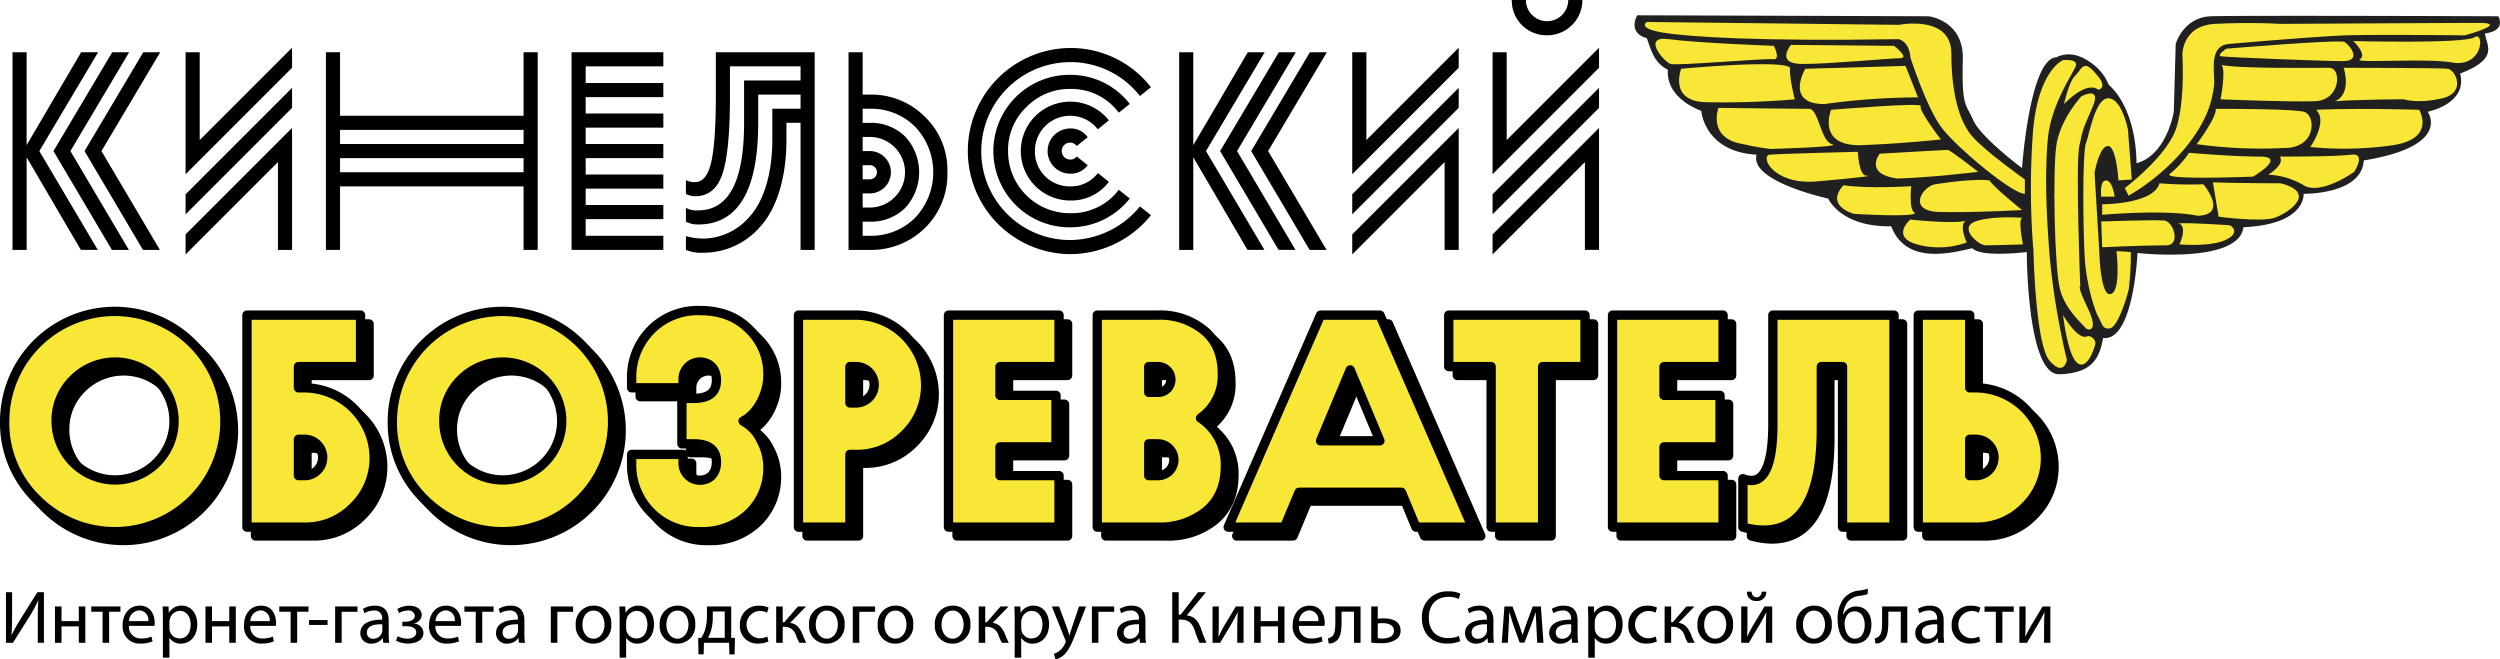 <svg id="kontent_копия5_-_с_рекламой" data-name="kontent (копия5) - с рекламой" xmlns="http://www.w3.org/2000/svg" viewBox="0 0 536.051 141.388">
  <defs>
    <style>
      .cls-1 {
        fill: #212020;
      }

      .cls-1, .cls-2 {
        fill-rule: evenodd;
      }

      .cls-2, .cls-4 {
        fill: #f8e736;
      }

      .cls-3, .cls-4 {
        stroke: #000;
        stroke-linecap: round;
        stroke-linejoin: round;
        stroke-width: 2px;
      }
    </style>
  </defs>
  <title>logo</title>
  <g>
    <path d="M331.543,283.619v4.572c0,1.723-.032,3.139-0.129,4.588l0.032,0.016c0.547-1.127,1.224-2.302,2.012-3.59l3.51-5.586h1.4v10.85h-1.32v-4.62c0-1.755.016-3.042,0.129-4.411l-0.048-.016a33.026,33.026,0,0,1-2.012,3.654l-3.396,5.393h-1.497v-10.85H331.543Z" transform="translate(-328.949 -156.639)"/>
    <path d="M342.138,286.678v3.139h3.703v-3.139h1.4v7.792h-1.4v-3.525H342.138v3.525H340.737v-7.792h1.4Z" transform="translate(-328.949 -156.639)"/>
    <path d="M354.776,286.678v1.127H352.346v6.665h-1.4v-6.665h-2.431v-1.127h6.262Z" transform="translate(-328.949 -156.639)"/>
    <path d="M356.598,290.831a2.496,2.496,0,0,0,2.672,2.705,5.128,5.128,0,0,0,2.157-.402l0.241,1.014a6.315,6.315,0,0,1-2.592.483,3.618,3.618,0,0,1-3.831-3.928c0-2.35,1.384-4.202,3.654-4.202,2.543,0,3.219,2.238,3.219,3.67a5.359,5.359,0,0,1-.048.66h-5.474Zm4.153-1.014a2.017,2.017,0,0,0-1.964-2.302,2.348,2.348,0,0,0-2.173,2.302H360.751Z" transform="translate(-328.949 -156.639)"/>
    <path d="M363.875,289.221c0-.998-0.032-1.803-0.064-2.543h1.271l0.064,1.336h0.032a3.063,3.063,0,0,1,2.769-1.514c1.883,0,3.3,1.594,3.3,3.96,0,2.801-1.706,4.186-3.542,4.186a2.732,2.732,0,0,1-2.398-1.224h-0.032v4.234h-1.4v-8.436Zm1.4,2.077a3.188,3.188,0,0,0,.064.58,2.186,2.186,0,0,0,2.125,1.658c1.497,0,2.366-1.224,2.366-3.01,0-1.562-.821-2.898-2.318-2.898a2.261,2.261,0,0,0-2.141,1.755,2.296,2.296,0,0,0-.097.58v1.336Z" transform="translate(-328.949 -156.639)"/>
    <path d="M374.406,286.678v3.139h3.703v-3.139h1.4v7.792H378.108v-3.525h-3.703v3.525h-1.4v-7.792h1.4Z" transform="translate(-328.949 -156.639)"/>
    <path d="M382.617,290.831a2.496,2.496,0,0,0,2.672,2.705,5.128,5.128,0,0,0,2.157-.402l0.241,1.014a6.315,6.315,0,0,1-2.592.483,3.618,3.618,0,0,1-3.831-3.928c0-2.35,1.384-4.202,3.654-4.202,2.543,0,3.219,2.238,3.219,3.67a5.359,5.359,0,0,1-.048.66h-5.474Zm4.153-1.014a2.017,2.017,0,0,0-1.964-2.302,2.348,2.348,0,0,0-2.173,2.302h4.137Z" transform="translate(-328.949 -156.639)"/>
    <path d="M395.096,286.678v1.127h-2.431v6.665h-1.4v-6.665H388.834v-1.127h6.262Z" transform="translate(-328.949 -156.639)"/>
    <path d="M399.186,289.591v1.046h-3.976v-1.046h3.976Z" transform="translate(-328.949 -156.639)"/>
    <path d="M405.594,286.678v1.143h-3.381v6.648H400.812v-7.792h4.781Z" transform="translate(-328.949 -156.639)"/>
    <path d="M411.133,294.469l-0.112-.982h-0.048a2.903,2.903,0,0,1-2.383,1.159,2.22,2.22,0,0,1-2.382-2.238c0-1.883,1.674-2.914,4.685-2.897V289.35a1.606,1.606,0,0,0-1.771-1.803,3.884,3.884,0,0,0-2.028.58l-0.322-.934a4.837,4.837,0,0,1,2.56-.692c2.382,0,2.962,1.626,2.962,3.188v2.914a10.961,10.961,0,0,0,.129,1.867h-1.288Zm-0.209-3.976c-1.545-.032-3.3.241-3.3,1.754A1.254,1.254,0,0,0,408.96,293.6a1.939,1.939,0,0,0,1.883-1.304,1.474,1.474,0,0,0,.081-0.451v-1.352Z" transform="translate(-328.949 -156.639)"/>
    <path d="M415.223,289.946h0.676c1.191,0,1.996-.547,1.996-1.272a1.288,1.288,0,0,0-1.513-1.127,3.76,3.76,0,0,0-1.883.547l-0.354-.869a4.948,4.948,0,0,1,2.592-.709c1.191,0,2.64.531,2.64,2.044a1.986,1.986,0,0,1-1.754,1.771v0.032a2.071,2.071,0,0,1,2.125,1.948c0,1.69-1.723,2.318-3.365,2.318a5.342,5.342,0,0,1-2.527-.628l0.37-.95a4.497,4.497,0,0,0,2.061.531c1.175,0,1.916-.563,1.916-1.336,0-1.046-1.095-1.336-2.27-1.336h-0.709V289.946Z" transform="translate(-328.949 -156.639)"/>
    <path d="M422.308,290.831a2.496,2.496,0,0,0,2.672,2.705,5.128,5.128,0,0,0,2.157-.402l0.241,1.014a6.315,6.315,0,0,1-2.592.483,3.618,3.618,0,0,1-3.831-3.928c0-2.35,1.384-4.202,3.654-4.202,2.543,0,3.219,2.238,3.219,3.67a5.359,5.359,0,0,1-.048.66h-5.474Zm4.153-1.014a2.017,2.017,0,0,0-1.964-2.302,2.348,2.348,0,0,0-2.173,2.302h4.137Z" transform="translate(-328.949 -156.639)"/>
    <path d="M434.786,286.678v1.127H432.355v6.665h-1.4v-6.665h-2.431v-1.127h6.262Z" transform="translate(-328.949 -156.639)"/>
    <path d="M440.229,294.469l-0.112-.982h-0.048a2.903,2.903,0,0,1-2.383,1.159,2.22,2.22,0,0,1-2.382-2.238c0-1.883,1.674-2.914,4.685-2.897V289.35a1.606,1.606,0,0,0-1.771-1.803,3.884,3.884,0,0,0-2.028.58l-0.322-.934a4.837,4.837,0,0,1,2.56-.692c2.382,0,2.962,1.626,2.962,3.188v2.914a10.961,10.961,0,0,0,.129,1.867h-1.288Zm-0.209-3.976c-1.545-.032-3.3.241-3.3,1.754a1.254,1.254,0,0,0,1.336,1.353,1.939,1.939,0,0,0,1.883-1.304,1.474,1.474,0,0,0,.081-0.451v-1.352Z" transform="translate(-328.949 -156.639)"/>
    <path d="M451.838,286.678v1.143H448.457v6.648h-1.4v-7.792h4.781Z" transform="translate(-328.949 -156.639)"/>
    <path d="M460.017,290.509a3.808,3.808,0,0,1-3.879,4.137,3.704,3.704,0,0,1-3.735-4.009,3.805,3.805,0,0,1,3.863-4.137A3.69,3.69,0,0,1,460.017,290.509Zm-6.182.081c0,1.706.982,2.994,2.366,2.994,1.353,0,2.367-1.272,2.367-3.026,0-1.32-.66-2.995-2.334-2.995C454.56,287.563,453.835,289.108,453.835,290.59Z" transform="translate(-328.949 -156.639)"/>
    <path d="M461.806,289.221c0-.998-0.032-1.803-0.064-2.543h1.271l0.064,1.336h0.032a3.063,3.063,0,0,1,2.769-1.514c1.883,0,3.3,1.594,3.3,3.96,0,2.801-1.706,4.186-3.542,4.186a2.732,2.732,0,0,1-2.398-1.224h-0.032v4.234h-1.4v-8.436Zm1.4,2.077a3.187,3.187,0,0,0,.064.58,2.186,2.186,0,0,0,2.125,1.658c1.497,0,2.366-1.224,2.366-3.01,0-1.562-.821-2.898-2.318-2.898a2.261,2.261,0,0,0-2.141,1.755,2.296,2.296,0,0,0-.097.58v1.336Z" transform="translate(-328.949 -156.639)"/>
    <path d="M478.019,290.509a3.808,3.808,0,0,1-3.879,4.137,3.704,3.704,0,0,1-3.735-4.009,3.805,3.805,0,0,1,3.863-4.137A3.69,3.69,0,0,1,478.019,290.509Zm-6.182.081c0,1.706.982,2.994,2.366,2.994,1.353,0,2.367-1.272,2.367-3.026,0-1.32-.66-2.995-2.334-2.995C472.562,287.563,471.837,289.108,471.837,290.59Z" transform="translate(-328.949 -156.639)"/>
    <path d="M485.731,286.678v6.729l0.805,0.016-0.08,3.525h-1.111l-0.064-2.479H479.888l-0.064,2.479h-1.11l-0.064-3.525,0.66-.016a6.074,6.074,0,0,0,.773-1.594,10.291,10.291,0,0,0,.451-3.107v-2.028h5.2Zm-3.944,2.367a10.319,10.319,0,0,1-.403,2.897,7.411,7.411,0,0,1-.627,1.449h3.59v-5.634H481.788v1.288Z" transform="translate(-328.949 -156.639)"/>
    <path d="M493.718,294.18a5.223,5.223,0,0,1-2.238.451,3.702,3.702,0,0,1-3.879-3.977,3.959,3.959,0,0,1,4.186-4.137,4.731,4.731,0,0,1,1.964.403l-0.322,1.095a3.285,3.285,0,0,0-1.642-.371,2.937,2.937,0,0,0-.048,5.86,4.028,4.028,0,0,0,1.738-.386Z" transform="translate(-328.949 -156.639)"/>
    <path d="M496.779,286.678v3.381h0.338l2.93-3.381H501.769l-3.396,3.525c1.255,0.129,2.012.966,2.624,2.367a16.423,16.423,0,0,0,.837,1.899h-1.481a10.347,10.347,0,0,1-.725-1.594,2.529,2.529,0,0,0-2.576-1.835h-0.273v3.429h-1.4v-7.792h1.4Z" transform="translate(-328.949 -156.639)"/>
    <path d="M510.045,290.509a3.808,3.808,0,0,1-3.879,4.137,3.704,3.704,0,0,1-3.735-4.009,3.805,3.805,0,0,1,3.863-4.137A3.69,3.69,0,0,1,510.045,290.509Zm-6.182.081c0,1.706.982,2.994,2.366,2.994,1.353,0,2.367-1.272,2.367-3.026,0-1.32-.66-2.995-2.334-2.995C504.588,287.563,503.863,289.108,503.863,290.59Z" transform="translate(-328.949 -156.639)"/>
    <path d="M516.583,286.678v1.143h-3.381v6.648h-1.4v-7.792H516.583Z" transform="translate(-328.949 -156.639)"/>
    <path d="M524.762,290.509a3.808,3.808,0,0,1-3.879,4.137,3.704,3.704,0,0,1-3.735-4.009,3.805,3.805,0,0,1,3.863-4.137A3.69,3.69,0,0,1,524.762,290.509Zm-6.182.081c0,1.706.982,2.994,2.366,2.994,1.353,0,2.367-1.272,2.367-3.026,0-1.32-.66-2.995-2.334-2.995C519.305,287.563,518.581,289.108,518.581,290.59Z" transform="translate(-328.949 -156.639)"/>
    <path d="M537.016,290.509a3.808,3.808,0,0,1-3.879,4.137,3.704,3.704,0,0,1-3.735-4.009,3.805,3.805,0,0,1,3.863-4.137A3.69,3.69,0,0,1,537.016,290.509Zm-6.182.081c0,1.706.982,2.994,2.366,2.994,1.353,0,2.367-1.272,2.367-3.026,0-1.32-.66-2.995-2.334-2.995C531.559,287.563,530.834,289.108,530.834,290.59Z" transform="translate(-328.949 -156.639)"/>
    <path d="M540.205,286.678v3.381H540.543l2.93-3.381h1.722l-3.396,3.525c1.255,0.129,2.012.966,2.624,2.367a16.423,16.423,0,0,0,.837,1.899h-1.481a10.347,10.347,0,0,1-.725-1.594,2.529,2.529,0,0,0-2.576-1.835h-0.273v3.429h-1.4v-7.792h1.4Z" transform="translate(-328.949 -156.639)"/>
    <path d="M546.517,289.221c0-.998-0.032-1.803-0.064-2.543h1.271l0.064,1.336h0.032a3.063,3.063,0,0,1,2.769-1.514c1.883,0,3.3,1.594,3.3,3.96,0,2.801-1.706,4.186-3.542,4.186a2.732,2.732,0,0,1-2.398-1.224h-0.032v4.234h-1.4v-8.436Zm1.4,2.077a3.187,3.187,0,0,0,.064.58,2.186,2.186,0,0,0,2.125,1.658c1.497,0,2.366-1.224,2.366-3.01,0-1.562-.821-2.898-2.318-2.898a2.261,2.261,0,0,0-2.141,1.755,2.296,2.296,0,0,0-.097.58v1.336Z" transform="translate(-328.949 -156.639)"/>
    <path d="M556.033,286.678l1.706,4.604c0.177,0.515.371,1.127,0.499,1.594h0.032c0.145-.467.306-1.062,0.499-1.626l1.545-4.572h1.498l-2.125,5.554c-1.014,2.672-1.707,4.041-2.672,4.878a3.837,3.837,0,0,1-1.739.917l-0.354-1.191a3.741,3.741,0,0,0,1.239-.692,4.294,4.294,0,0,0,1.191-1.578,1.018,1.018,0,0,0,.113-0.338,1.238,1.238,0,0,0-.097-0.37l-2.881-7.18h1.545Z" transform="translate(-328.949 -156.639)"/>
    <path d="M567.851,286.678v1.143h-3.381v6.648h-1.4v-7.792h4.781Z" transform="translate(-328.949 -156.639)"/>
    <path d="M573.39,294.469l-0.112-.982H573.229a2.903,2.903,0,0,1-2.383,1.159,2.22,2.22,0,0,1-2.382-2.238c0-1.883,1.674-2.914,4.685-2.897V289.35a1.606,1.606,0,0,0-1.771-1.803,3.884,3.884,0,0,0-2.028.58l-0.322-.934a4.837,4.837,0,0,1,2.56-.692c2.382,0,2.962,1.626,2.962,3.188v2.914a10.961,10.961,0,0,0,.129,1.867h-1.288Zm-0.209-3.976c-1.545-.032-3.3.241-3.3,1.754a1.254,1.254,0,0,0,1.336,1.353,1.939,1.939,0,0,0,1.883-1.304,1.474,1.474,0,0,0,.081-0.451v-1.352Z" transform="translate(-328.949 -156.639)"/>
    <path d="M581.683,283.619v4.813h0.435l3.719-4.813h1.69l-4.105,4.974c1.787,0.242,2.479,1.336,3.042,2.801a28.43,28.43,0,0,0,1.191,3.075H586.142a19.283,19.283,0,0,1-.982-2.56c-0.499-1.433-1.191-2.415-3.026-2.415h-0.451v4.974h-1.384v-10.85h1.384Z" transform="translate(-328.949 -156.639)"/>
    <path d="M590.281,286.678v3.284c0,1.239-.016,2.012-0.081,3.123l0.048,0.016c0.467-.95.741-1.497,1.256-2.399l2.431-4.024h1.658v7.792h-1.352v-3.3c0-1.271.032-1.932,0.096-3.187h-0.048c-0.499.998-.837,1.625-1.288,2.415-0.741,1.208-1.594,2.705-2.431,4.073h-1.626v-7.792h1.336Z" transform="translate(-328.949 -156.639)"/>
    <path d="M599.265,286.678v3.139h3.703v-3.139h1.4v7.792h-1.4v-3.525h-3.703v3.525h-1.4v-7.792h1.4Z" transform="translate(-328.949 -156.639)"/>
    <path d="M607.477,290.831a2.496,2.496,0,0,0,2.672,2.705,5.128,5.128,0,0,0,2.157-.402l0.241,1.014a6.315,6.315,0,0,1-2.592.483,3.618,3.618,0,0,1-3.831-3.928c0-2.35,1.384-4.202,3.654-4.202,2.543,0,3.219,2.238,3.219,3.67a5.359,5.359,0,0,1-.048.66h-5.474Zm4.153-1.014a2.017,2.017,0,0,0-1.964-2.302,2.348,2.348,0,0,0-2.173,2.302h4.137Z" transform="translate(-328.949 -156.639)"/>
    <path d="M620.679,286.678v7.792h-1.4v-6.681h-2.672v2.028c0,2.189-.209,3.654-1.223,4.314a2.277,2.277,0,0,1-1.545.483l-0.145-1.111a1.757,1.757,0,0,0,.772-0.322c0.725-.531.805-1.626,0.805-3.365v-3.139h5.409Z" transform="translate(-328.949 -156.639)"/>
    <path d="M624.368,286.678v2.64a7.878,7.878,0,0,1,1.288-.081c1.754,0,3.606.547,3.606,2.624a2.208,2.208,0,0,1-.821,1.787,5.412,5.412,0,0,1-3.38.901,19.268,19.268,0,0,1-2.093-.113v-7.759h1.4Zm0,6.81a8.176,8.176,0,0,0,1.046.064c1.062,0,2.431-.354,2.431-1.658,0-1.352-1.417-1.642-2.463-1.642a6.635,6.635,0,0,0-1.014.081v3.155Z" transform="translate(-328.949 -156.639)"/>
    <path d="M642.062,294.115a6.957,6.957,0,0,1-2.866.515c-3.059,0-5.36-1.932-5.36-5.49a5.399,5.399,0,0,1,5.667-5.699,5.821,5.821,0,0,1,2.576.483l-0.338,1.143a5.106,5.106,0,0,0-2.189-.451c-2.543,0-4.234,1.626-4.234,4.475,0,2.656,1.529,4.363,4.169,4.363a5.608,5.608,0,0,0,2.286-.451Z" transform="translate(-328.949 -156.639)"/>
    <path d="M648.004,294.469l-0.112-.982h-0.048a2.903,2.903,0,0,1-2.383,1.159,2.22,2.22,0,0,1-2.382-2.238c0-1.883,1.674-2.914,4.685-2.897V289.35a1.606,1.606,0,0,0-1.771-1.803,3.884,3.884,0,0,0-2.028.58l-0.322-.934a4.837,4.837,0,0,1,2.56-.692c2.382,0,2.962,1.626,2.962,3.188v2.914a10.961,10.961,0,0,0,.129,1.867h-1.288Zm-0.209-3.976c-1.545-.032-3.3.241-3.3,1.754a1.254,1.254,0,0,0,1.336,1.353,1.939,1.939,0,0,0,1.883-1.304,1.474,1.474,0,0,0,.081-0.451v-1.352Z" transform="translate(-328.949 -156.639)"/>
    <path d="M651.531,286.678h1.738l1.417,3.928c0.193,0.58.531,1.53,0.709,2.141h0.032c0.177-.58.612-1.819,0.917-2.672l1.256-3.397h1.754l0.547,7.792H658.55l-0.177-3.719c-0.048-.837-0.113-1.835-0.145-2.785h-0.048c-0.209.708-.419,1.336-0.854,2.527l-1.497,3.928h-1.03l-1.384-3.847c-0.242-.741-0.58-1.868-0.773-2.592h-0.064c-0.032.917-.081,1.948-0.129,2.801l-0.193,3.687h-1.304Z" transform="translate(-328.949 -156.639)"/>
    <path d="M666.054,294.469l-0.112-.982h-0.048a2.903,2.903,0,0,1-2.383,1.159,2.22,2.22,0,0,1-2.382-2.238c0-1.883,1.674-2.914,4.685-2.897V289.35a1.606,1.606,0,0,0-1.771-1.803,3.884,3.884,0,0,0-2.028.58l-0.322-.934a4.837,4.837,0,0,1,2.56-.692c2.382,0,2.962,1.626,2.962,3.188v2.914a10.961,10.961,0,0,0,.129,1.867h-1.288Zm-0.209-3.976c-1.545-.032-3.3.241-3.3,1.754a1.254,1.254,0,0,0,1.336,1.353,1.939,1.939,0,0,0,1.883-1.304,1.474,1.474,0,0,0,.081-0.451v-1.352Z" transform="translate(-328.949 -156.639)"/>
    <path d="M669.5,289.221c0-.998-0.032-1.803-0.064-2.543h1.271l0.064,1.336h0.032a3.063,3.063,0,0,1,2.769-1.514c1.883,0,3.3,1.594,3.3,3.96,0,2.801-1.706,4.186-3.542,4.186a2.732,2.732,0,0,1-2.398-1.224h-0.032v4.234h-1.4v-8.436Zm1.4,2.077a3.188,3.188,0,0,0,.064.58,2.186,2.186,0,0,0,2.125,1.658c1.497,0,2.366-1.224,2.366-3.01,0-1.562-.821-2.898-2.318-2.898a2.261,2.261,0,0,0-2.141,1.755,2.296,2.296,0,0,0-.097.58v1.336Z" transform="translate(-328.949 -156.639)"/>
    <path d="M684.216,294.18a5.223,5.223,0,0,1-2.238.451,3.702,3.702,0,0,1-3.879-3.977,3.959,3.959,0,0,1,4.186-4.137,4.731,4.731,0,0,1,1.964.403l-0.322,1.095a3.281,3.281,0,0,0-1.642-.371,2.937,2.937,0,0,0-.048,5.86,4.028,4.028,0,0,0,1.738-.386Z" transform="translate(-328.949 -156.639)"/>
    <path d="M687.276,286.678v3.381h0.338l2.93-3.381h1.722l-3.396,3.525c1.255,0.129,2.012.966,2.624,2.367a16.423,16.423,0,0,0,.837,1.899h-1.481a10.347,10.347,0,0,1-.725-1.594,2.529,2.529,0,0,0-2.576-1.835h-0.273v3.429H685.876v-7.792h1.4Z" transform="translate(-328.949 -156.639)"/>
    <path d="M700.542,290.509a3.808,3.808,0,0,1-3.879,4.137,3.704,3.704,0,0,1-3.735-4.009,3.805,3.805,0,0,1,3.863-4.137A3.69,3.69,0,0,1,700.542,290.509Zm-6.182.081c0,1.706.982,2.994,2.366,2.994,1.353,0,2.367-1.272,2.367-3.026,0-1.32-.66-2.995-2.334-2.995C695.085,287.563,694.361,289.108,694.361,290.59Z" transform="translate(-328.949 -156.639)"/>
    <path d="M703.635,286.678v3.284c0,1.239-.016,2.012-0.081,3.123l0.048,0.016c0.467-.95.741-1.497,1.256-2.399l2.431-4.024h1.658v7.792H707.596v-3.3c0-1.271.032-1.932,0.096-3.187h-0.048c-0.499.998-.837,1.625-1.288,2.415-0.741,1.208-1.594,2.705-2.431,4.073h-1.626v-7.792h1.336Zm0.917-3.171A1.112,1.112,0,0,0,705.583,284.73a1.14,1.14,0,0,0,1.095-1.224h1.014a1.948,1.948,0,0,1-2.141,1.996,1.875,1.875,0,0,1-2.028-1.996h1.03Z" transform="translate(-328.949 -156.639)"/>
    <path d="M721.716,290.509a3.808,3.808,0,0,1-3.879,4.137,3.704,3.704,0,0,1-3.735-4.009,3.805,3.805,0,0,1,3.863-4.137A3.69,3.69,0,0,1,721.716,290.509Zm-6.182.081c0,1.706.982,2.994,2.366,2.994,1.353,0,2.367-1.272,2.367-3.026,0-1.32-.66-2.995-2.334-2.995C716.259,287.563,715.535,289.108,715.535,290.59Z" transform="translate(-328.949 -156.639)"/>
    <path d="M729.397,284.038a10.607,10.607,0,0,1-1.626.354,3.817,3.817,0,0,0-2.769,1.465,5.56,5.56,0,0,0-.854,2.576h0.048a2.949,2.949,0,0,1,2.705-1.755c1.916,0,3.316,1.368,3.316,3.848,0,2.543-1.32,4.121-3.606,4.121-2.737,0-3.638-2.624-3.638-5.216a6.923,6.923,0,0,1,1.207-4.314,4.677,4.677,0,0,1,3.349-1.835,11.387,11.387,0,0,0,1.932-.418Zm-2.785,3.687a1.893,1.893,0,0,0-1.755,1.062,3.413,3.413,0,0,0-.386,1.658c0,1.288.628,3.139,2.173,3.139,1.562,0,2.141-1.513,2.141-2.946C728.785,289.366,728.286,287.724,726.612,287.724Z" transform="translate(-328.949 -156.639)"/>
    <path d="M737.915,286.678v7.792h-1.4v-6.681H733.842v2.028c0,2.189-.209,3.654-1.223,4.314a2.277,2.277,0,0,1-1.545.483l-0.145-1.111a1.757,1.757,0,0,0,.772-0.322c0.725-.531.805-1.626,0.805-3.365v-3.139h5.409Z" transform="translate(-328.949 -156.639)"/>
    <path d="M744.549,294.469l-0.112-.982h-0.048a2.903,2.903,0,0,1-2.383,1.159,2.22,2.22,0,0,1-2.382-2.238c0-1.883,1.674-2.914,4.685-2.897V289.35a1.606,1.606,0,0,0-1.771-1.803,3.884,3.884,0,0,0-2.028.58l-0.322-.934a4.837,4.837,0,0,1,2.56-.692c2.382,0,2.962,1.626,2.962,3.188v2.914a10.961,10.961,0,0,0,.129,1.867h-1.288Zm-0.209-3.976c-1.545-.032-3.3.241-3.3,1.754a1.254,1.254,0,0,0,1.336,1.353,1.939,1.939,0,0,0,1.883-1.304,1.474,1.474,0,0,0,.081-0.451v-1.352Z" transform="translate(-328.949 -156.639)"/>
    <path d="M753.549,294.18a5.223,5.223,0,0,1-2.238.451,3.702,3.702,0,0,1-3.879-3.977,3.959,3.959,0,0,1,4.186-4.137,4.731,4.731,0,0,1,1.964.403l-0.322,1.095a3.285,3.285,0,0,0-1.642-.371,2.937,2.937,0,0,0-.048,5.86,4.028,4.028,0,0,0,1.738-.386Z" transform="translate(-328.949 -156.639)"/>
    <path d="M760.73,286.678v1.127H758.3v6.665h-1.4v-6.665h-2.431v-1.127h6.262Z" transform="translate(-328.949 -156.639)"/>
    <path d="M763.276,286.678v3.284c0,1.239-.016,2.012-0.081,3.123l0.048,0.016c0.467-.95.741-1.497,1.256-2.399l2.431-4.024h1.658v7.792h-1.352v-3.3c0-1.271.032-1.932,0.096-3.187h-0.048c-0.499.998-.837,1.625-1.288,2.415-0.741,1.208-1.594,2.705-2.431,4.073h-1.626v-7.792h1.336Z" transform="translate(-328.949 -156.639)"/>
  </g>
  <g>
    <path d="M346.286,210.223l-11.625-19.859v19.859H331.633V167.84h3.027v19.92l11.686-19.92H349.979l-12.594,21.191,12.533,21.191h-3.633Zm6.66,0-12.533-21.191,12.594-21.191h3.633l-12.594,21.191,12.533,21.191H352.946Zm6.66,0-12.533-21.191,12.594-21.191h3.633l-12.594,21.191,12.533,21.191H359.606Z" transform="translate(-328.949 -156.639)"/>
    <path d="M368.745,193.997V167.84H371.772v18.83l19.799-19.799v4.299Zm0,8.598v-4.299l22.826-22.826v4.299Zm0,8.598v-4.299l22.826-22.826v26.156h-3.027V191.393Z" transform="translate(-328.949 -156.639)"/>
    <path d="M441.216,167.84h3.027v42.383h-3.027v-13.623H401.861v13.623H398.834V167.84h3.027v13.623h39.355v-13.623Zm0,19.678v-3.027H401.861v3.027h39.355Zm-39.355,6.055h39.355v-3.027H401.861v3.027Z" transform="translate(-328.949 -156.639)"/>
    <path d="M471.182,200.596v3.027H454.532v3.572h16.65v3.027H451.504V167.84h19.678v3.027H454.532v3.572h16.65v3.027H454.532V180.979h16.65v3.027H454.532v3.512h16.65v3.027H454.532v3.512h16.65v3.027H454.532v3.512h16.65Z" transform="translate(-328.949 -156.639)"/>
    <path d="M476.023,207.256a12.757,12.757,0,0,0,1.574.363,18.169,18.169,0,0,0,2.24.182,13.333,13.333,0,0,0,9.748-4.602c2.967-3.148,4.965-9.082,4.965-16.59v-6.66H500.605v-3.027h-9.082v6.055q0,21.797-12.896,21.797a5.492,5.492,0,0,1-2.604-.605v-2.967a4.492,4.492,0,0,0,2.604.545c6.6,0,9.869-6.236,9.869-18.77v-9.082H500.605v-3.027H485.468v6.357c0,7.992-.545,13.562-1.635,16.771q-1.635,4.723-5.812,4.723a4.841,4.841,0,0,1-1.998-.484v-2.967a4.064,4.064,0,0,0,1.998.424c1.574,0,2.725-1.393,3.391-4.117,0.666-2.785,1.029-7.568,1.029-14.35v-9.385h21.191v42.383H500.605V182.977h-3.027v3.633c0,8.416-2.24,15.016-5.691,18.709a16.05,16.05,0,0,1-12.049,5.51,8.569,8.569,0,0,1-3.814-.605v-2.967Z" transform="translate(-328.949 -156.639)"/>
    <path d="M510.895,210.223V167.84h3.027v9.082h1.514a16.213,16.213,0,0,1,11.807,4.723,15.876,15.876,0,0,1,4.844,11.928,16.106,16.106,0,0,1-4.844,11.988,16.407,16.407,0,0,1-11.807,4.662h-4.541Zm3.027-3.027h1.514a13.384,13.384,0,0,0,9.688-3.814,14.191,14.191,0,0,0,0-19.617,13.384,13.384,0,0,0-9.688-3.814h-1.514v3.027h1.514a10.463,10.463,0,0,1,7.568,2.906,11.279,11.279,0,0,1,0,15.379,10.463,10.463,0,0,1-7.568,2.906h-1.514v3.027Zm0-6.055h1.514a7.568,7.568,0,1,0,0-15.137h-1.514v3.027h1.514a4.541,4.541,0,1,1,0,9.082h-1.514v3.027Zm0-6.055h1.514a1.514,1.514,0,1,0,0-3.027h-1.514v3.027Z" transform="translate(-328.949 -156.639)"/>
    <path d="M573.376,200.899l2.361,1.877a22.265,22.265,0,0,1-17.316,8.355,22.1,22.1,0,0,1,0-44.199,21.777,21.777,0,0,1,17.316,8.416l-2.361,1.877a18.881,18.881,0,0,0-14.955-7.266,19.122,19.122,0,0,0-19.072,19.072A19.018,19.018,0,0,0,558.421,208.104,19.469,19.469,0,0,0,573.376,200.899Zm-4.541-3.572,2.361,1.877a16.221,16.221,0,0,1-12.775,6.176,16.348,16.348,0,1,1,0-32.695,16.095,16.095,0,0,1,12.775,6.236l-2.361,1.877a12.601,12.601,0,0,0-10.414-5.086,12.895,12.895,0,0,0-9.445,3.936,12.704,12.704,0,0,0-3.875,9.385,13.231,13.231,0,0,0,13.32,13.32A12.63,12.63,0,0,0,568.835,197.327Zm-4.48-3.572,2.361,1.877a10.047,10.047,0,0,1-8.295,3.996,10.596,10.596,0,1,1,8.295-17.195l-2.361,1.938a7.548,7.548,0,0,0-13.502,4.662,7.445,7.445,0,0,0,7.568,7.568A7.233,7.233,0,0,0,564.354,193.754Zm-4.541-3.572,2.361,1.877a4.459,4.459,0,0,1-3.754,1.816,4.844,4.844,0,0,1,0-9.688,4.36,4.36,0,0,1,3.754,1.877l-2.361,1.877a1.697,1.697,0,0,0-1.393-.727,1.816,1.816,0,0,0,0,3.633A1.642,1.642,0,0,0,559.813,190.182Z" transform="translate(-328.949 -156.639)"/>
    <path d="M596.439,210.223l-11.625-19.859v19.859h-3.027V167.84h3.027v19.92L596.5,167.84h3.633l-12.594,21.191,12.533,21.191h-3.633Zm6.66,0-12.533-21.191,12.594-21.191H606.793l-12.594,21.191,12.533,21.191h-3.633Zm6.66,0-12.533-21.191,12.594-21.191h3.633l-12.594,21.191,12.533,21.191h-3.633Z" transform="translate(-328.949 -156.639)"/>
    <path d="M618.898,193.997V167.84h3.027v18.83l19.799-19.799v4.299Zm0,8.598v-4.299l22.826-22.826v4.299Zm0,8.598v-4.299l22.826-22.826v26.156h-3.027V191.393Z" transform="translate(-328.949 -156.639)"/>
    <path d="M652.015,167.84v18.83l19.799-19.799v4.299L648.987,193.997V167.84h3.027Zm19.799,7.629v4.299L648.987,202.594v-4.299Zm0,8.598v26.156h-3.027V191.393L648.987,211.192v-4.299Zm-15.682-27.428a4.541,4.541,0,0,0,9.082,0h3.027a7.545,7.545,0,0,1-7.568,7.568,7.445,7.445,0,0,1-7.568-7.568h3.027Z" transform="translate(-328.949 -156.639)"/>
  </g>
  <g>
    <path class="cls-1" d="M682.063,164.833c-4.295-1.229-2.045-4.917-2.045-4.917l62.434,0.208s7.569,0.819,7.367,9.213c-0.252,10.233.613,9.415,2.25,13.1,1.637,3.682,10.442,10.234,10.442,10.234s1.637-23.542,7.367-23.747c2.456-1.223,5.12-.613,7.775,1.435a10.491,10.491,0,0,1,3.477,4.504s5.733,4.298,5.938,16.782c6.552-1.84,7.986-11.052,7.986-11.052l0.411-14.535s1.637-5.73,7.569-5.932c5.938-.208,61.609,0,61.609,0s1.846,3.066-2.858,3.682c0.199,2.456,3.268,5.322-5.328,8.596,1.637,6.551-6.959,8.189-6.959,8.189s5.325,7.367-13.71,10.442c-0.411,7.367-12.898,7.162-12.898,7.162s0.616,6.548-12.898,7.165c-1.021,7.98-22.717,5.524-22.717,5.524s-0.819,19.038-7.373,18.22c-0.816,4.503-2.453,7.575-9.409,7.778-6.962.205-6.962-26.2-6.962-26.2s-9.826,1.229-11.665-.819c-3.89.819-14.127,3.89-17.401-4.709-10.85.205-13.508-5.935-13.508-5.935s-16.99-3.682-15.353-9.415c-11.254-.616-11.871-9.415-11.871-9.415s-7.578-2.456-7.162-8.805c-2.922-1.408-3.606-4.225-4.509-6.751h0Z" transform="translate(-328.949 -156.639)"/>
    <path class="cls-2" d="M685.343,163.603c-5.478-.948-3.28-2.253-3.28-2.253l54.04,0.613s11.26-2.25,11.26,6.144c0,8.391,1.637,14.532,4.504,17.806s11.255,9.212,11.255,9.212v3.069c-2.456.205-14.529-9.826-17.806-14.121-3.274-4.301-6.754-15.151-6.754-15.151s0-3.069-2.459-3.887c-29.68.51-45.285-.484-50.76-1.432h0Z" transform="translate(-328.949 -156.639)"/>
    <path class="cls-2" d="M686.775,165.035c-5.932-.819-1.027,4.911.408,5.322,1.435,0.408,20.059-1.229,21.905-1.021,1.84,0.202.203-2.867,0.203-2.867s-16.577-.616-22.515-1.434h0Z" transform="translate(-328.949 -156.639)"/>
    <path class="cls-2" d="M689.436,171.384s-2.661,6.751,4.914,7.159a178.259,178.259,0,0,0,19.443-.61s-1.229-4.712-1.024-6.757c-1.435-1.839-23.333.208-23.333,0.208h0Z" transform="translate(-328.949 -156.639)"/>
    <path class="cls-2" d="M712.972,166.262s-3.477,4.096,2.459,4.096c5.938,0,18.627-1.229,20.875-1.229,2.256,0-1.226-2.658-1.226-2.658l-22.107-.208h0Z" transform="translate(-328.949 -156.639)"/>
    <path class="cls-2" d="M716.046,171.384s-4.503,7.57,4.093,7.57a148.064,148.064,0,0,1,20.059-1.432L737.54,170.765l-21.494.619h0Z" transform="translate(-328.949 -156.639)"/>
    <path class="cls-2" d="M697.416,179.772S694.96,186.321,702.738,187.55c2.456,0.616,5.733,1.027,5.733,1.027s15.761-.411,13.305-1.027c-2.456-.613-2.866-7.572-4.911-7.572-2.048,0-19.449-.205-19.449-0.205h0Z" transform="translate(-328.949 -156.639)"/>
    <path class="cls-2" d="M721.574,180.183s-3.28,7.983,6.751,7.575c10.034-.411,16.785-1.229,16.785-1.229s-4.911-6.346-4.301-7.165c0.616-.822-19.235.819-19.235,0.819h0Z" transform="translate(-328.949 -156.639)"/>
    <path class="cls-2" d="M746.544,188.777c0.613,0,6.551,4.712,6.551,4.712s-10.034,1.229-17.401,1.429c-7.162-1.018-3.685-5.322-3.685-5.322s13.919-.819,14.535-0.819h0Z" transform="translate(-328.949 -156.639)"/>
    <path class="cls-2" d="M724.232,196.355c-4.093,4.501,2.25,6.138,2.25,6.138s13.103,0.819,13.103-.205c-1.435-.411-0.819-5.733-0.819-5.733s-9.212.619-14.535-.199h0Z" transform="translate(-328.949 -156.639)"/>
    <path class="cls-2" d="M708.471,189.803c-2.25.203,0.616,6.551,10.031,5.733,9.415-.819,12.281-1.229,10.641-1.229-1.637,0-1.84-5.12-1.84-5.12s-16.58.408-18.833,0.616h0Z" transform="translate(-328.949 -156.639)"/>
    <path class="cls-2" d="M743.883,196.147c-2.661.408-6.144,5.73,0.818,5.938,6.956,0.203,17.809-.411,17.809-0.411s-6.141-4.911-6.959-6.346c-3.075-.411-9.007.414-11.668,0.819h0Z" transform="translate(-328.949 -156.639)"/>
    <path class="cls-2" d="M738.561,203.722s-4.295,3.685,1.435,5.322a17.596,17.596,0,0,0,10.641-.411s-1.842-4.093,0-4.703c-2.456.813-12.076-.208-12.076-0.208h0Z" transform="translate(-328.949 -156.639)"/>
    <path class="cls-2" d="M753.096,203.93c-4.712,1.223,0,5.316,1.637,5.316,1.637,0,7.98-.203,7.98-0.203s-1.229-5.938,0-5.733c1.226,0.205-4.914-.61-9.617.619h0Z" transform="translate(-328.949 -156.639)"/>
    <path class="cls-2" d="M773.971,170.973c0.822-1.845-2.661-1.435-2.661-1.435s-5.733,2.247-6.546,16.782a164.071,164.071,0,0,0,.202,24.158s0.408,20.059,3.477,23.536c3.072,3.483,3.685-.203,3.685-0.203A161.963,161.963,0,0,1,768.443,211.708c-0.813-10.442-1.021-18.017-.408-25.179,0.613-7.165,5.117-13.716,5.935-15.556h0Z" transform="translate(-328.949 -156.639)"/>
    <path class="cls-2" d="M771.31,224.189s1.024,9.216,3.28,10.442c2.244,1.229,3.673-4.301,3.673-4.301a1.712,1.712,0,0,0-1.634-1.637c-2.039,1.229-5.319-4.504-5.319-4.504h0Z" transform="translate(-328.949 -156.639)"/>
    <path class="cls-2" d="M771.515,178.954s4.712-5.114,7.367-3.069c1.637-.408.408-2.253,0.408-2.253s-2.045-2.866-3.063-2.866c-1.027,0-1.229,1.021-2.461,2.256-1.229,1.226-2.25,5.932-2.25,5.932h0Z" transform="translate(-328.949 -156.639)"/>
    <path class="cls-2" d="M775.2,177.317s4.501-2.456,2.453,2.253c-2.042,4.706-2.042,4.504-2.86,8.388-0.822,3.893.205,30.093,0.205,30.093s-0.824-.411,1.631,4.709c2.459,5.114,0,4.911-.61,4.093-0.616-.819-4.093-3.685-5.322-7.983-1.226-4.298-1.637-25.59-.819-31.111,0.819-5.531,5.322-10.442,5.322-10.442h0Z" transform="translate(-328.949 -156.639)"/>
    <path class="cls-2" d="M783.183,195.328l2.864-.203L785.228,184.481s-1.232-6.549-4.099-6.757c-2.866-.203-4.093,7.37-4.903,9.623-0.824,2.247-.616,20.262-0.208,25.381,0.411,5.114,2.045,10.439,2.864,11.871,0.819,1.435.819,2.664,2.456,2.456,1.637-.203,3.685-6.549,4.093-8.597a64.287,64.287,0,0,0,.411-7.778l-3.075-.203s1.027,8.597-1.224,9.21c-2.253.616-2.456-9.007-2.456-9.007l-1.024-16.99s1.024-5.733,2.866-5.733c1.837,0,2.253,7.37,2.253,7.37h0Z" transform="translate(-328.949 -156.639)"/>
    <path class="cls-2" d="M779.492,204.13l0.208,5.53s8.597-.414,13.508-0.414c3.483,0.205,1.845-5.117-.203-5.316-2.045-.208-13.514.199-13.514,0.199h0Z" transform="translate(-328.949 -156.639)"/>
    <path class="cls-2" d="M796.075,204.54c2.048,0.613.208,4.503,0.208,4.503s6.751,0.616,10.025-1.027c3.274-1.637.819-3.066,0.819-3.066s-8.388-.613-11.052-0.411h0Z" transform="translate(-328.949 -156.639)"/>
    <path class="cls-2" d="M779.7,200.448v2.253s13.508-1.226,20.467.202c6.757-.202,1.229-6.757,1.229-6.757a81.457,81.457,0,0,1-9.415-.203c-1.229,4.504-12.281,4.504-12.281,4.504h0Z" transform="translate(-328.949 -156.639)"/>
    <path class="cls-2" d="M780.519,195.328c-1.432,0-1.027,3.483-1.027,3.483h2.872s-0.411-3.483-1.846-3.483h0Z" transform="translate(-328.949 -156.639)"/>
    <path class="cls-2" d="M784.547,196.971l0.819,1.637a46.783,46.783,0,0,0,12.143-10.239c5.114-6.343,5.73-10.436,6.141-13.1,0.408-2.658-1.435-8.799,3.274-9.212,4.706-.405,19.241-1.637,25.173-1.84,5.938-.202,25.387,0,25.387,0s9.617-2.664,3.066-2.664c-6.549,0-42.571.208-42.571,0.208a138.594,138.594,0,0,0-14.127,0c-7.162.408-6.959,6.757-6.959,6.757s0.616,9.207-1.229,15.348c-1.837,6.141-11.117,13.106-11.117,13.106h0Z" transform="translate(-328.949 -156.639)"/>
    <path class="cls-2" d="M803.445,195.742l1.226,7.364s9.212,1.232,12.079.205c2.866-1.024,9.21-5.319,1.229-7.367-8.189,0-14.535-.202-14.535-0.202h0Z" transform="translate(-328.949 -156.639)"/>
    <path class="cls-2" d="M798.328,189.396a20.593,20.593,0,0,1-4.093,4.504c-2.048,1.429,17.803.61,17.803,0.61s7.376-4.295,1.438-4.295c-5.938,0-15.148-.819-15.148-0.819h0Z" transform="translate(-328.949 -156.639)"/>
    <path class="cls-2" d="M804.058,179.978c0.205,1.842-4.093,7.572-4.093,7.572a99.755,99.755,0,0,0,18.833.819c6.956,0,6.757-7.162,4.093-7.778-2.664-.613-16.172-0.613-18.833-0.613h0Z" transform="translate(-328.949 -156.639)"/>
    <path class="cls-2" d="M805.287,170.566c1.021,1.018-.202,7.367-0.202,7.367s14.731,0.61,20.261.408c5.531-.205,5.73-7.165,3.072-7.165-2.664,0-19.654.208-23.131-.61h0Z" transform="translate(-328.949 -156.639)"/>
    <path class="cls-2" d="M825.555,180.183c2.655,2.456-1.235,7.983-1.235,7.983a74.059,74.059,0,0,0,17.812-.408c9.212-1.438,5.528-7.575,5.528-7.575s-12.689-.411-22.104,0h0Z" transform="translate(-328.949 -156.639)"/>
    <path class="cls-2" d="M817.774,190.214c1.223,1.637-2.456,3.89-2.456,3.89a16.119,16.119,0,0,1,7.572,2.25c3.682,2.253,10.849-2.866,10.849-2.866s2.664-4.093-.616-3.685c-3.274.411-12.281,0.411-15.35,0.411h0Z" transform="translate(-328.949 -156.639)"/>
    <path class="cls-2" d="M831.487,171.176s1.846,5.528-1.839,7.165c5.73-.408,14.737-0.408,14.737-0.408s2.864,1.021,8.183-.208c5.325-1.226,2.869-6.141,1.232-6.34-1.637-.208-22.313-0.208-22.313-0.208h0Z" transform="translate(-328.949 -156.639)"/>
    <path class="cls-2" d="M806.308,167.083s-2.25,1.434-1.021,1.637c1.229,0.202,21.696,1.024,25.998,1.024,4.295,0,1.429-3.483.405-4.093-1.021-.616-25.381,1.432-25.381,1.432h0Z" transform="translate(-328.949 -156.639)"/>
    <path class="cls-2" d="M833.532,165.443s3.069,2.866,1.438,3.893c-1.637,1.021,14.529-.414,20.467.813,6.141,0.417,6.141-6.959,4.087-5.524-2.039,1.432-25.992.819-25.992,0.819h0Z" transform="translate(-328.949 -156.639)"/>
  </g>
  <g>
    <path class="cls-3" d="M331.782,248.831a23.614,23.614,0,1,1,6.949,16.82A22.849,22.849,0,0,1,331.782,248.831Zm11.04,0a12.638,12.638,0,1,0,3.702-8.962A12.207,12.207,0,0,0,342.823,248.831Z" transform="translate(-328.949 -156.639)"/>
    <path class="cls-3" d="M383.738,271.561v-45.459h24.353v11.04h-13.313v4.546h1.299A15.08,15.08,0,0,1,411.013,256.624a14.524,14.524,0,0,1-4.416,10.585,14.318,14.318,0,0,1-10.521,4.351H383.738Zm11.04-18.833v7.793h1.299a3.896,3.896,0,1,0,0-7.793h-1.299Z" transform="translate(-328.949 -156.639)"/>
    <path class="cls-3" d="M414.91,248.831a23.614,23.614,0,1,1,6.949,16.82A22.849,22.849,0,0,1,414.91,248.831Zm11.04,0a12.638,12.638,0,1,0,3.702-8.962A12.207,12.207,0,0,0,425.95,248.831Z" transform="translate(-328.949 -156.639)"/>
    <path class="cls-3" d="M476.996,253.702v-9.741h2.533q4.871,0,4.871-3.896c0-2.533-1.494-3.896-3.572-3.896a3.603,3.603,0,0,0-3.572,3.572v1.948h-11.04v-1.948a14.355,14.355,0,0,1,4.091-10.391,14.089,14.089,0,0,1,10.521-4.221c4.351,0,7.858,1.299,10.521,3.961a13.168,13.168,0,0,1,4.091,10.001c0,3.702-2.143,8.118-5.325,9.741a9.051,9.051,0,0,1,3.832,4.091,12.253,12.253,0,0,1,1.494,5.65,13.41,13.41,0,0,1-4.091,10.066,14.421,14.421,0,0,1-10.521,3.896,14.089,14.089,0,0,1-10.521-4.221,14.355,14.355,0,0,1-4.091-10.391v-1.948h11.04v1.948a3.603,3.603,0,0,0,3.572,3.572c2.078,0,3.572-1.364,3.572-3.896q0-3.896-4.871-3.896h-2.533Z" transform="translate(-328.949 -156.639)"/>
    <path class="cls-3" d="M513.027,255.975v15.586h-11.04v-45.459h12.339A15.08,15.08,0,0,1,529.262,241.038a14.524,14.524,0,0,1-4.416,10.585,14.318,14.318,0,0,1-10.521,4.351h-1.299Zm0-18.833v7.793h1.299a3.896,3.896,0,0,0,0-7.793h-1.299Z" transform="translate(-328.949 -156.639)"/>
    <path class="cls-3" d="M557.864,226.102v11.04H545.2V243.311h12.014v11.04H545.2v6.169h12.664v11.04H534.16v-45.459h23.704Z" transform="translate(-328.949 -156.639)"/>
    <path class="cls-3" d="M588.205,248.182a11.948,11.948,0,0,1,5.325,10.261c0,4.156-1.364,7.403-4.091,9.676a15.66,15.66,0,0,1-10.391,3.442H566.06v-45.459H579.048a14.807,14.807,0,0,1,9.936,3.312c2.598,2.143,3.896,5.26,3.896,9.222A11.136,11.136,0,0,1,588.205,248.182Zm-11.105-11.04v5.52h1.948a2.718,2.718,0,0,0,2.792-2.728,2.772,2.772,0,0,0-2.792-2.792h-1.948Zm0,16.56v6.819h1.948a3.409,3.409,0,0,0,3.442-3.377,3.465,3.465,0,0,0-3.442-3.442h-1.948Z" transform="translate(-328.949 -156.639)"/>
    <path class="cls-3" d="M606.208,271.561h-12.079l19.807-45.459h12.729l19.807,45.459h-12.079l-3.117-7.468H609.325ZM620.3,237.856l-6.364,15.196h12.729Z" transform="translate(-328.949 -156.639)"/>
    <path class="cls-3" d="M641.422,237.142v-11.04h29.224v11.04h-9.092v34.419h-11.04V237.142h-9.092Z" transform="translate(-328.949 -156.639)"/>
    <path class="cls-3" d="M700.246,226.102v11.04H687.583V243.311h12.014v11.04H687.583v6.169h12.664v11.04H676.543v-45.459h23.704Z" transform="translate(-328.949 -156.639)"/>
    <path class="cls-3" d="M704.494,261.17a4.83,4.83,0,0,0,1.818.39c3.052,0,4.611-4.026,4.611-12.144v-23.314h25.977v45.459h-11.04V237.142h-4.546v13.313c0,14.482-4.156,21.755-12.469,21.755a17.611,17.611,0,0,1-4.351-.649V261.17Z" transform="translate(-328.949 -156.639)"/>
    <path class="cls-3" d="M753.136,241.688h1.299A15.08,15.08,0,0,1,769.372,256.624a14.524,14.524,0,0,1-4.416,10.585,14.318,14.318,0,0,1-10.521,4.351H742.096v-45.459h11.04V241.688Zm0,11.04v7.793h1.299a3.896,3.896,0,1,0,0-7.793h-1.299Z" transform="translate(-328.949 -156.639)"/>
  </g>
  <g>
    <path class="cls-4" d="M329.949,246.935a23.614,23.614,0,1,1,6.949,16.82A22.849,22.849,0,0,1,329.949,246.935Zm11.04,0a12.638,12.638,0,1,0,3.702-8.962A12.207,12.207,0,0,0,340.989,246.935Z" transform="translate(-328.949 -156.639)"/>
    <path class="cls-4" d="M381.904,269.664v-45.459h24.353v11.04h-13.313v4.546h1.299a15.08,15.08,0,0,1,14.937,14.937,14.524,14.524,0,0,1-4.416,10.585,14.318,14.318,0,0,1-10.521,4.351H381.904Zm11.04-18.833v7.793h1.299a3.896,3.896,0,1,0,0-7.793h-1.299Z" transform="translate(-328.949 -156.639)"/>
    <path class="cls-4" d="M413.077,246.935a23.614,23.614,0,1,1,6.949,16.82A22.849,22.849,0,0,1,413.077,246.935Zm11.04,0a12.638,12.638,0,1,0,3.702-8.962A12.207,12.207,0,0,0,424.117,246.935Z" transform="translate(-328.949 -156.639)"/>
    <path class="cls-4" d="M475.163,251.805V242.064h2.533q4.871,0,4.871-3.896c0-2.533-1.494-3.896-3.572-3.896a3.603,3.603,0,0,0-3.572,3.572V239.791h-11.04v-1.948a14.355,14.355,0,0,1,4.091-10.391,14.089,14.089,0,0,1,10.521-4.221c4.351,0,7.858,1.299,10.521,3.961a13.168,13.168,0,0,1,4.091,10.001c0,3.702-2.143,8.118-5.325,9.741a9.051,9.051,0,0,1,3.832,4.091,12.253,12.253,0,0,1,1.494,5.65,13.41,13.41,0,0,1-4.091,10.066,14.421,14.421,0,0,1-10.521,3.896,14.089,14.089,0,0,1-10.521-4.221,14.355,14.355,0,0,1-4.091-10.391v-1.948h11.04v1.948a3.603,3.603,0,0,0,3.572,3.572c2.078,0,3.572-1.364,3.572-3.896q0-3.896-4.871-3.896H475.163Z" transform="translate(-328.949 -156.639)"/>
    <path class="cls-4" d="M511.193,254.078v15.586h-11.04v-45.459H512.492a15.08,15.08,0,0,1,14.937,14.937,14.524,14.524,0,0,1-4.416,10.585,14.318,14.318,0,0,1-10.521,4.351h-1.299Zm0-18.833v7.793h1.299a3.896,3.896,0,1,0,0-7.793h-1.299Z" transform="translate(-328.949 -156.639)"/>
    <path class="cls-4" d="M556.03,224.205v11.04H543.366v6.169h12.014v11.04H543.366V258.624h12.664v11.04H532.326v-45.459h23.704Z" transform="translate(-328.949 -156.639)"/>
    <path class="cls-4" d="M586.371,246.285a11.948,11.948,0,0,1,5.325,10.261c0,4.156-1.364,7.403-4.091,9.676a15.66,15.66,0,0,1-10.391,3.442H564.226v-45.459h12.988a14.807,14.807,0,0,1,9.936,3.312c2.598,2.143,3.896,5.26,3.896,9.222A11.136,11.136,0,0,1,586.371,246.285Zm-11.105-11.04v5.52h1.948a2.718,2.718,0,0,0,2.792-2.728,2.772,2.772,0,0,0-2.792-2.792h-1.948Zm0,16.56V258.624h1.948a3.409,3.409,0,0,0,3.442-3.377,3.465,3.465,0,0,0-3.442-3.442h-1.948Z" transform="translate(-328.949 -156.639)"/>
    <path class="cls-4" d="M604.374,269.664h-12.079l19.807-45.459h12.729l19.807,45.459h-12.079l-3.117-7.468h-21.95Zm14.092-33.705-6.364,15.196h12.729Z" transform="translate(-328.949 -156.639)"/>
    <path class="cls-4" d="M639.588,235.245v-11.04h29.224v11.04h-9.092v34.419h-11.04V235.245h-9.092Z" transform="translate(-328.949 -156.639)"/>
    <path class="cls-4" d="M698.413,224.205v11.04H685.749v6.169h12.014v11.04H685.749V258.624H698.413v11.04H674.709v-45.459H698.413Z" transform="translate(-328.949 -156.639)"/>
    <path class="cls-4" d="M702.66,259.273a4.83,4.83,0,0,0,1.818.39c3.052,0,4.611-4.026,4.611-12.144v-23.314h25.977v45.459h-11.04V235.245H719.48v13.313c0,14.482-4.156,21.755-12.469,21.755a17.611,17.611,0,0,1-4.351-.649V259.273Z" transform="translate(-328.949 -156.639)"/>
    <path class="cls-4" d="M751.303,239.791h1.299a15.08,15.08,0,0,1,14.937,14.937,14.524,14.524,0,0,1-4.416,10.585,14.318,14.318,0,0,1-10.521,4.351H740.263v-45.459h11.04V239.791Zm0,11.04v7.793h1.299a3.896,3.896,0,1,0,0-7.793h-1.299Z" transform="translate(-328.949 -156.639)"/>
  </g>
</svg>
